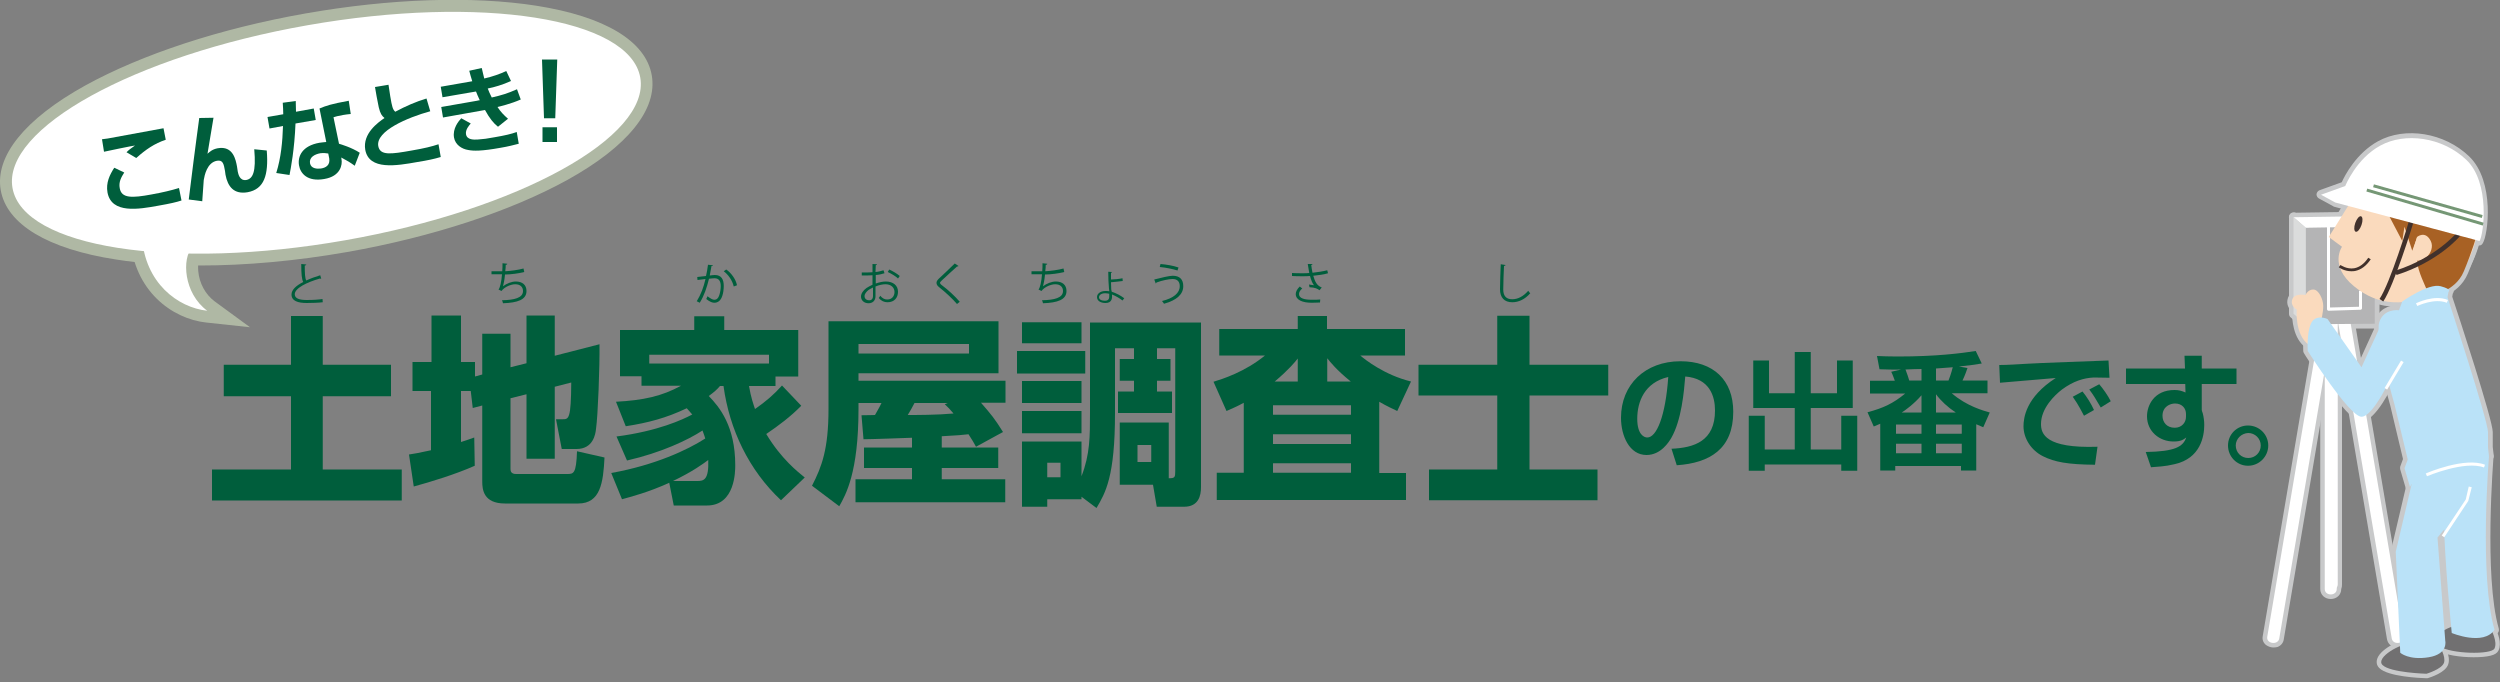 <?xml version="1.0" encoding="utf-8"?>
<!-- Generator: Adobe Illustrator 28.5.0, SVG Export Plug-In . SVG Version: 9.03 Build 54727)  -->
<svg version="1.1" id="レイヤー_1" xmlns="http://www.w3.org/2000/svg" xmlns:xlink="http://www.w3.org/1999/xlink" x="0px"
	 y="0px" viewBox="0 0 1000 273" style="enable-background:new 0 0 1000 273;" xml:space="preserve">
<rect x="0" y="0" width="1000" height="273" fill="#808080" stroke="none"/>
<style type="text/css">
	.st0{fill:#AFB8A4;}
	.st1{fill:#FFFFFF;}
	.st2{fill:#005E3C;}
	.st3{fill:#C8C9CA;}
	.st4{fill:#B4B4B5;}
	.st5{fill:#DBDCDC;}
	.st6{fill:#717071;}
	.st7{fill:#BAE2F8;}
	.st8{fill:#FADABD;}
	.st9{fill:#A86124;}
	.st10{fill:#41312C;}
	.st11{fill:#759775;}
</style>
<g>
	<path class="st0" d="M79.9,106.2c-12.1,0-23.3-0.8-33.5-2.4C19.1,99.6,2.7,89.7,0.3,76.1c-2.4-13.6,9.6-28.5,33.8-41.9
		c22.7-12.5,54-22.8,88-28.8c34-6,66.9-7.1,92.5-3.1c27.3,4.3,43.7,14.1,46.1,27.8v0c2.4,13.6-9.6,28.5-33.8,41.9
		c-22.7,12.5-54,22.8-88,28.8C118.4,104.4,98.2,106.2,79.9,106.2z M181.2,9.5c-17.8,0-37.4,1.8-57.4,5.3
		c-33,5.8-63.2,15.7-85.1,27.7C18.9,53.4,8.1,65.4,9.7,74.4c1.6,9.1,15.9,16.6,38.2,20c24.6,3.9,56.4,2.8,89.4-3
		c33-5.8,63.2-15.7,85.1-27.7c19.8-10.9,30.6-22.8,29-31.9l0,0c-1.6-9.1-15.9-16.5-38.2-20C203.5,10.2,192.7,9.5,181.2,9.5z"/>
	<path class="st0" d="M81.3,128.7C65.7,122.9,60.2,106,62.2,96l9.3,1.9c-1.1,5.7,2.3,17.9,13.1,22L81.3,128.7z"/>
	<path class="st0" d="M100,130.9L82.4,129c-13.6-1.5-28.9-12.7-30.3-33.8L51.7,89L86.3,96l-5.9,6.2c-0.6,0.6-1.4,2.8-1.1,6.2
		c0.4,4.9,2.9,9.4,6.5,12.1L100,130.9z M62.6,100.9c1.5,5.5,4.4,9.8,8,12.9c-0.4-1.5-0.7-3-0.8-4.6c-0.2-2.4-0.1-4.7,0.3-6.8
		L62.6,100.9z"/>
	<path class="st0" d="M53.1,88.3c-1,0-1.9,0-2.8-0.1c-8.9-1-11.3-6.9-11.9-10.3c-0.9-5,0.8-9.1,2.7-12.2l-3.2,0.7l-2.5-14.9l5-0.5
		c0.5,0,1.3-0.2,2-0.3c2.7-0.5,18.4-3.4,22.3-4.1l4.7-0.9l2.4,13.4l-3.9,1.3c-3.5,1.1-6.4,3-10,6.3l-2,1.8l-2.1,3.2
		c-0.8,1.2-1.1,1.9-1.2,2.4c1.2,0.1,3.6-0.2,7.2-0.8c3.9-0.7,7.4-1.5,10.5-2.5l5-1.5l2.9,14.3L74,84.8c-2.6,0.8-4.9,1.3-10,2.2
		C60.8,87.6,56.9,88.3,53.1,88.3z"/>
	<path class="st0" d="M85.3,85.7l-15.1-1.8l0.6-4.7c1.9-15.3,2.2-17.3,3-24l0.1-0.5c0.2-1.7,0.4-3.2,0.6-4.4
		c0.2-1.6,0.4-2.8,0.5-3.8l0.5-4.2l15.7-0.1l-1,5.6c-0.2,1.3-0.7,3.9-1.1,6.5c2.6,0.1,5.6,1,7.8,4.3l-0.4-4.3l14.7,1.5l0.3,3.9
		c0.4,4.8,1.6,19.4-11.6,21.7c-5,0.9-8.2-0.8-10.1-2.5c-1.7-1.5-2.9-3.5-3.7-6c-0.1,2.2-0.5,7.3-0.5,7.7L85.3,85.7z"/>
	<path class="st0" d="M127.1,76.7c-3.5,0-5.9-1.1-7.4-2.1l-0.2,0.8l-15.2-2.4l1.7-5.3c1.1-3.5,1.8-7.2,2.2-11.7l-4.2,0.7l-2.5-14
		l6.9-1.2l-0.2-4.9l14.8-1.6L123,39l5.8-1c2.1-0.7,4.8-1.3,9.6-2.3l4.7-0.9l2.8,15.2l-5.3,0.4c-0.6,0-1.1,0.1-1.7,0.2l0.7,3.3
		c2,0.7,4.6,1.8,6.9,3.3l3.2,2.1l-5.6,14.6l-4.4-3.2c-1.3,2.1-4,4.8-9.3,5.7C129.3,76.6,128.2,76.7,127.1,76.7z M122.8,53.5
		c0,0.1,0,0.1,0,0.2c0.2-0.1,0.5-0.2,0.8-0.3L122.8,53.5z"/>
	<path class="st0" d="M156.2,70.9c-0.9,0-1.7,0-2.5-0.1c-9.1-0.9-11.5-6.7-12.1-10.1c-0.9-5.3,1.1-10.2,6.1-14.6
		c-0.2-0.7-0.4-1.4-0.6-2.2c-0.6-2.9-1-5-1.4-7.1l-1-5.8l14.8-2.6l0.7,4.9c0.2,1.1,0.4,2.5,0.7,4.4c0,0.1,0,0.2,0.1,0.4
		c2.7-1.2,5.4-2.3,8.3-3.2l4.6-1.4l4.3,14.3l-4.7,1.3c-8.4,2.3-14.3,5.5-16.4,7.5c2-0.2,5-0.7,7-1c5.3-0.9,7.8-1.6,10.1-2.3l5.2-1.7
		l2.6,14.7l-4.1,1.2c-3.1,0.9-5.7,1.4-9.8,2.1C164.3,70.1,160.1,70.9,156.2,70.9z"/>
	<path class="st0" d="M190.1,65.1c-1.5,0-2.6-0.1-3.5-0.3c-5.1-0.8-8.9-4.3-9.7-8.8c-0.3-1.5-0.2-2.9,0-4.2l-3.7,0.6l-2.4-13.5
		l1.3-0.2l-1.4-7.9l12.1-2.1l-1-4.2l14.4-2.9l0.9,3.8c1.2-0.4,2.4-0.9,3.4-1.4l4.3-2l3.6,7.7l1.1-0.5l4.9,13.1l-4.1,1.8
		c-0.8,0.4-1.6,0.7-2.4,1l2,1.7l0.6-0.2l0.1,0.8l0.3,0.2l-0.2,0.1l2.3,13.3l-4.2,1.1c-1.9,0.5-4.3,1.1-7.6,1.7
		C195.9,64.8,192.5,65.1,190.1,65.1z"/>
	<polygon class="st0" points="212.3,61.6 212.3,46.2 212.9,46.2 212,19 227.8,19 227,46.2 227.6,46.2 227.6,61.6 	"/>
	<path class="st0" d="M53.1,88.3c-1,0-1.9,0-2.8-0.1c-8.9-1-11.3-6.9-11.9-10.3c-0.9-5,0.8-9.1,2.7-12.2l-3.2,0.7l-2.5-14.9l5-0.5
		c0.5,0,1.3-0.2,2-0.3c2.7-0.5,18.4-3.4,22.3-4.1l4.7-0.9l2.4,13.4l-3.9,1.3c-3.5,1.1-6.4,3-10,6.3l-2,1.8l-2.1,3.2
		c-0.8,1.2-1.1,1.9-1.2,2.4c1.2,0.1,3.6-0.2,7.2-0.8c3.9-0.7,7.4-1.5,10.5-2.5l5-1.5l2.9,14.3L74,84.8c-2.6,0.8-4.9,1.3-10,2.2
		C60.8,87.6,56.9,88.3,53.1,88.3z"/>
	<path class="st0" d="M85.3,85.7l-15.1-1.8l0.6-4.7c1.9-15.3,2.2-17.3,3-24l0.1-0.5c0.2-1.7,0.4-3.2,0.6-4.4
		c0.2-1.6,0.4-2.8,0.5-3.8l0.5-4.2l15.7-0.1l-1,5.6c-0.2,1.3-0.7,3.9-1.1,6.5c2.6,0.1,5.6,1,7.8,4.3l-0.4-4.3l14.7,1.5l0.3,3.9
		c0.4,4.8,1.6,19.4-11.6,21.7c-5,0.9-8.2-0.8-10.1-2.5c-1.7-1.5-2.9-3.5-3.7-6c-0.1,2.2-0.5,7.3-0.5,7.7L85.3,85.7z"/>
	<path class="st0" d="M127.1,76.7c-3.5,0-5.9-1.1-7.4-2.1l-0.2,0.8l-15.2-2.4l1.7-5.3c1.1-3.5,1.8-7.2,2.2-11.7l-4.2,0.7l-2.5-14
		l6.9-1.2l-0.2-4.9l14.8-1.6L123,39l5.8-1c2.1-0.7,4.8-1.3,9.6-2.3l4.7-0.9l2.8,15.2l-5.3,0.4c-0.6,0-1.1,0.1-1.7,0.2l0.7,3.3
		c2,0.7,4.6,1.8,6.9,3.3l3.2,2.1l-5.6,14.6l-4.4-3.2c-1.3,2.1-4,4.8-9.3,5.7C129.3,76.6,128.2,76.7,127.1,76.7z M122.8,53.5
		c0,0.1,0,0.1,0,0.2c0.2-0.1,0.5-0.2,0.8-0.3L122.8,53.5z"/>
	<path class="st0" d="M156.2,70.9c-0.9,0-1.7,0-2.5-0.1c-9.1-0.9-11.5-6.7-12.1-10.1c-0.9-5.3,1.1-10.2,6.1-14.6
		c-0.2-0.7-0.4-1.4-0.6-2.2c-0.6-2.9-1-5-1.4-7.1l-1-5.8l14.8-2.6l0.7,4.9c0.2,1.1,0.4,2.5,0.7,4.4c0,0.1,0,0.2,0.1,0.4
		c2.7-1.2,5.4-2.3,8.3-3.2l4.6-1.4l4.3,14.3l-4.7,1.3c-8.4,2.3-14.3,5.5-16.4,7.5c2-0.2,5-0.7,7-1c5.3-0.9,7.8-1.6,10.1-2.3l5.2-1.7
		l2.6,14.7l-4.1,1.2c-3.1,0.9-5.7,1.4-9.8,2.1C164.3,70.1,160.1,70.9,156.2,70.9z"/>
	<path class="st0" d="M190.1,65.1c-1.5,0-2.6-0.1-3.5-0.3c-5.1-0.8-8.9-4.3-9.7-8.8c-0.3-1.5-0.2-2.9,0-4.2l-3.7,0.6l-2.4-13.5
		l1.3-0.2l-1.4-7.9l12.1-2.1l-1-4.2l14.4-2.9l0.9,3.8c1.2-0.4,2.4-0.9,3.4-1.4l4.3-2l3.6,7.7l1.1-0.5l4.9,13.1l-4.1,1.8
		c-0.8,0.4-1.6,0.7-2.4,1l2,1.7l0.6-0.2l0.1,0.8l0.3,0.2l-0.2,0.1l2.3,13.3l-4.2,1.1c-1.9,0.5-4.3,1.1-7.6,1.7
		C195.9,64.8,192.5,65.1,190.1,65.1z"/>
	<polygon class="st0" points="212.3,61.6 212.3,46.2 212.9,46.2 212,19 227.8,19 227,46.2 227.6,46.2 227.6,61.6 	"/>
	<path class="st0" d="M53.1,88.3c-1,0-1.9,0-2.8-0.1c-8.9-1-11.3-6.9-11.9-10.3c-0.9-5,0.8-9.1,2.7-12.2l-3.2,0.7l-2.5-14.9l5-0.5
		c0.5,0,1.3-0.2,2-0.3c2.7-0.5,18.4-3.4,22.3-4.1l4.7-0.9l2.4,13.4l-3.9,1.3c-3.5,1.1-6.4,3-10,6.3l-2,1.8l-2.1,3.2
		c-0.8,1.2-1.1,1.9-1.2,2.4c1.2,0.1,3.6-0.2,7.2-0.8c3.9-0.7,7.4-1.5,10.5-2.5l5-1.5l2.9,14.3L74,84.8c-2.6,0.8-4.9,1.3-10,2.2
		C60.8,87.6,56.9,88.3,53.1,88.3z"/>
	<path class="st0" d="M85.3,85.7l-15.1-1.8l0.6-4.7c1.9-15.3,2.2-17.3,3-24l0.1-0.5c0.2-1.7,0.4-3.2,0.6-4.4
		c0.2-1.6,0.4-2.8,0.5-3.8l0.5-4.2l15.7-0.1l-1,5.6c-0.2,1.3-0.7,3.9-1.1,6.5c2.6,0.1,5.6,1,7.8,4.3l-0.4-4.3l14.7,1.5l0.3,3.9
		c0.4,4.8,1.6,19.4-11.6,21.7c-5,0.9-8.2-0.8-10.1-2.5c-1.7-1.5-2.9-3.5-3.7-6c-0.1,2.2-0.5,7.3-0.5,7.7L85.3,85.7z"/>
	<path class="st0" d="M127.1,76.7c-3.5,0-5.9-1.1-7.4-2.1l-0.2,0.8l-15.2-2.4l1.7-5.3c1.1-3.5,1.8-7.2,2.2-11.7l-4.2,0.7l-2.5-14
		l6.9-1.2l-0.2-4.9l14.8-1.6L123,39l5.8-1c2.1-0.7,4.8-1.3,9.6-2.3l4.7-0.9l2.8,15.2l-5.3,0.4c-0.6,0-1.1,0.1-1.7,0.2l0.7,3.3
		c2,0.7,4.6,1.8,6.9,3.3l3.2,2.1l-5.6,14.6l-4.4-3.2c-1.3,2.1-4,4.8-9.3,5.7C129.3,76.6,128.2,76.7,127.1,76.7z M122.8,53.5
		c0,0.1,0,0.1,0,0.2c0.2-0.1,0.5-0.2,0.8-0.3L122.8,53.5z"/>
	<path class="st0" d="M156.2,70.9c-0.9,0-1.7,0-2.5-0.1c-9.1-0.9-11.5-6.7-12.1-10.1c-0.9-5.3,1.1-10.2,6.1-14.6
		c-0.2-0.7-0.4-1.4-0.6-2.2c-0.6-2.9-1-5-1.4-7.1l-1-5.8l14.8-2.6l0.7,4.9c0.2,1.1,0.4,2.5,0.7,4.4c0,0.1,0,0.2,0.1,0.4
		c2.7-1.2,5.4-2.3,8.3-3.2l4.6-1.4l4.3,14.3l-4.7,1.3c-8.4,2.3-14.3,5.5-16.4,7.5c2-0.2,5-0.7,7-1c5.3-0.9,7.8-1.6,10.1-2.3l5.2-1.7
		l2.6,14.7l-4.1,1.2c-3.1,0.9-5.7,1.4-9.8,2.1C164.3,70.1,160.1,70.9,156.2,70.9z"/>
	<path class="st0" d="M190.1,65.1c-1.5,0-2.6-0.1-3.5-0.3c-5.1-0.8-8.9-4.3-9.7-8.8c-0.3-1.5-0.2-2.9,0-4.2l-3.7,0.6l-2.4-13.5
		l1.3-0.2l-1.4-7.9l12.1-2.1l-1-4.2l14.4-2.9l0.9,3.8c1.2-0.4,2.4-0.9,3.4-1.4l4.3-2l3.6,7.7l1.1-0.5l4.9,13.1l-4.1,1.8
		c-0.8,0.4-1.6,0.7-2.4,1l2,1.7l0.6-0.2l0.1,0.8l0.3,0.2l-0.2,0.1l2.3,13.3l-4.2,1.1c-1.9,0.5-4.3,1.1-7.6,1.7
		C195.9,64.8,192.5,65.1,190.1,65.1z"/>
	<polygon class="st0" points="212.3,61.6 212.3,46.2 212.9,46.2 212,19 227.8,19 227,46.2 227.6,46.2 227.6,61.6 	"/>
	<path class="st1" d="M256.1,31c4.2,23.7-48.6,52.9-118,65.1C68.8,108.3,9.2,99,5,75.2c-4.2-23.7,48.6-52.9,118-65.1
		C192.3-2.1,251.9,7.2,256.1,31"/>
	<path class="st1" d="M82.9,124.3c-11.9-1.3-24.9-11.2-26.1-29.4l20.1,4C72.7,103.3,73.4,117.3,82.9,124.3"/>
	<path class="st2" d="M66.3,55.9c-4.5,1.5-8,3.9-11.8,7.3l-3.9-2.3c1.1-1.1,1.6-1.4,3.4-2.7c-1,0.1-11.6,2.3-12.4,2.5l-0.8-5
		c0.6-0.1,1.5-0.2,2.3-0.3c2.8-0.5,18.4-3.4,22.3-4.1L66.3,55.9z M49.7,69c-1.2,1.9-2.3,3.8-1.8,6.3c0.7,4.1,5,3.9,12.6,2.5
		c4.5-0.8,8.2-1.7,11.1-2.6l1,5c-2.2,0.7-4.3,1.2-9.4,2.1C55.5,83.7,44.6,85.6,43,77c-0.7-3.9,0.9-7.1,2.7-9.9L49.7,69z"/>
	<path class="st2" d="M85.4,47.1C85,49.7,83.2,60.3,83,61.5c0.8-0.7,1.9-1.8,4.1-2.2c6.2-1.1,7.2,4.7,7.7,7.3l0.3,2
		c0.2,0.9,0.7,3.8,3.4,3.4c2.6-0.5,4-3.1,3.2-12.3l5,0.5c0.8,10-1.1,15.5-7.7,16.7c-5.4,0.9-7.9-2.2-8.8-7L90,68.4
		c-0.5-2.8-0.8-4.5-3.2-4.1c-4,0.7-5,5.9-5.3,7.7c0,0.5-0.5,7.1-0.6,8.5l-5.4-0.7c1.9-15.6,2.2-17.3,3.1-24.4c0.5-4,0.9-6.4,1.1-8.2
		L85.4,47.1z"/>
	<path class="st2" d="M118.3,40.4c0,1.8,0.1,2.9,0.1,4.3l7.1-1.3l0.8,4.6l-8.1,1.4c-0.4,10.3-1.9,18.1-2.4,20.6l-5.3-0.8
		c1.9-6.1,2.5-12.5,2.7-18.8l-5.4,1l-0.8-4.6l6.3-1.1c0-1.6-0.1-2.9-0.2-4.6L118.3,40.4z M140.3,45.6c-1.1,0.1-1.9,0.2-3.1,0.4
		c-2.1,0.4-3,0.6-3.8,0.9l2.2,10.6c0.7,0.2,5.1,1.5,8.3,3.6l-2,5.2c-1.8-1.3-3.1-2.1-5.4-3.3l0.1,0.7c0.4,2.1-0.3,6.8-6.9,7.9
		c-6.8,1.2-9.6-2.3-10.1-5.5c-0.6-3.6,1.3-7.8,8.2-9c1.2-0.2,2-0.2,2.7-0.3l-2.7-13.4c2.6-1.1,4.6-1.8,11.7-3.1L140.3,45.6z
		 M131.3,61.4c-0.9-0.1-1.8-0.3-3.2-0.1c-2.2,0.4-4.5,1.6-4.1,4c0.4,2.2,2.9,2.3,4.4,2.1c1.9-0.3,3.7-1.3,3.3-4L131.3,61.4z"/>
	<path class="st2" d="M155.4,33.9c0.2,1.2,0.4,2.5,0.7,4.6c0.7,4.2,1,5.3,2,6.2c4.3-2.3,8.2-4,12.5-5.3l1.5,5.1
		c-9.1,2.5-21.8,7.9-20.8,13.9c0.7,3.9,5,3.3,13.4,1.8c5.2-0.9,8-1.6,10.7-2.5l0.9,5.1c-2.7,0.8-5,1.3-9.3,2
		c-8.4,1.5-19.4,3.4-20.9-4.9c-1.1-6.5,5.1-10.9,7.7-12.7c-1-0.8-1.7-1.7-2.3-4.3c-0.7-3.4-1.1-5.6-1.5-8.1L155.4,33.9z"/>
	<path class="st2" d="M192.7,27.2c0.4,1.6,0.6,2.7,1,4.2c3.4-0.8,6.3-1.8,8.8-3l1.9,4c-3.3,1.5-6.7,2.5-9.3,3
		c0.4,1.1,0.9,2.2,1.6,3.6c3.9-0.9,6.3-1.6,10.1-3.3l1.5,4.1c-4.1,1.8-8.5,2.8-9.3,3c1.3,2,2.5,3.2,4.2,4.7l-4,3.2
		c-1.8-1.4-3.4-3.4-5.2-6.7l-16.8,3l-0.7-4.2l14.3-2.5c0.5-0.1,0.7-0.2,1.1-0.2c-0.7-1.5-1.2-2.7-1.5-3.5L177,38.9l-0.7-4.2
		l12.6-2.2c-0.5-1.6-0.9-3-1.2-4.2L192.7,27.2z M188.3,49.4c-0.7,0.8-2.2,2.5-1.9,4.3c0.4,2.3,3.1,2.2,4.8,2.1
		c1.8-0.1,4.1-0.4,6.6-0.9c4.1-0.7,6.7-1.3,8.9-2.1l0.8,4.7c-2,0.5-4.2,1.1-7.2,1.6c-7.8,1.4-10.9,1.3-13,0.9
		c-2.6-0.4-5.2-2.1-5.7-5c-0.6-3.6,1.8-6.5,2.9-7.7L188.3,49.4z"/>
	<path class="st2" d="M222.9,23.8l-0.8,23.5h-4.5l-0.8-23.5L222.9,23.8z M222.8,50.9v5.9l-5.8,0l0-5.9L222.8,50.9z"/>
	<polygon class="st2" points="116.4,126.4 129.1,126.4 129.1,145.9 156.4,145.9 156.4,158.5 129.1,158.5 129.1,187.8 160.7,187.8 
		160.7,200.2 84.8,200.2 84.8,187.8 116.4,187.8 116.4,158.5 89.5,158.5 89.5,145.9 116.4,145.9 	"/>
	<path class="st2" d="M188.3,156.4h-3.9v20.4c1.7-0.5,2.7-0.9,5.3-1.8l0.2,11.3c-7.6,3.4-17.8,6.5-24.4,8.3l-1.9-12.8
		c2.2-0.3,3.6-0.6,8.8-1.7v-23.7H165v-11.6h7.6v-18.6h11.8v18.6h5.6v5.8l2.9-0.8v-16.3h11.3v13.4l6.4-1.6v-19.1h11.3v16.1l17.9-4.6
		c0.1,9.1-0.6,28.3-1.4,33.9c-0.2,2-1.1,8-7.8,8h-5.9l-2.3-11.9h2.6c2.5,0,3.4,0,3.5-14.7l-6.6,1.7v28.8h-11.3v-25.8l-6.4,1.6v28.4
		c0,0.9,0.4,1.9,2.2,1.9h20.4c2.6,0,3.7,0,4-9.1l11,2.5c-0.5,10-1.6,18.4-10.5,18.4h-29.3c-8.7,0-9.1-5.7-9.1-8.8v-30.4l-3.8,1
		L188.3,156.4z"/>
	<path class="st2" d="M320.5,162.3c-4.2,4.3-9,7.9-14,11.3c6,10,12.7,15.2,15.4,17.4l-9.5,9.1c-12.8-12-20.6-28.2-23-45.7H288
		c-1.2,1.4-2.3,2.4-4.5,4c4.3,4.4,10.6,12.1,10.6,27.7c0,2.3,0,16.1-11.3,16.1h-13.3l-1.8-9.1c-8.5,3.9-15.4,5.6-18.9,6.6l-4.3-10.5
		c17.7-3.2,30.6-9.3,37.6-13.8c-0.2-0.7-0.5-1.6-1.1-3.2c-5.8,3.8-16.6,8.9-30.2,12l-4.2-9.6c16.8-2.2,26.5-6.8,30.3-8.8
		c-1-1.2-1.6-1.8-2.2-2.5c-8.2,3.9-15.4,5.8-24.4,7.2l-3.9-9.8c11-0.6,18.3-2.2,26-6.4h-15.8v-3.8H248V132h29.7v-5.5h12v5.5h29.6
		v18.6h-9.1v3.8h-10.6c0.8,4.7,1.8,7.4,2.4,9.2c4.2-2.9,7.5-5.7,10.8-9.4L320.5,162.3z M307.6,141.9h-47.9v3.5h47.9V141.9z
		 M278.9,192.4c2.5,0,4.7-0.3,4.4-8.4c-1.9,1.4-6,4.5-14.1,8.4H278.9z"/>
	<path class="st2" d="M390.4,178.7c-1-1.9-1.3-2.3-3-5c-1.5,0.2-4.7,0.5-10.7,0.8v4.5h22.6v8.2h-22.6v4.5h25.4v9.2h-59.9v-9.2h22.6
		v-4.5h-19.2v-8.2h19.2v-3.9c-2.7,0.1-16.3,0.6-19.4,0.6l-0.8-9.6c3.5,0,3.9-0.1,5.4-0.1c1.8-3.2,2-3.5,2.6-4.8h-9.2v2.4
		c0,25.4-5.1,34.3-7.7,38.9l-10.9-8.2c3.9-7.6,6.6-14.6,6.6-30.7v-35.1h68v20.8h-56v3h58.8v8.8h-9.8c4.1,4.7,5.5,6.4,8.8,11.7
		L390.4,178.7z M387.6,137.6h-44.2v3.8h44.2V137.6z M379.1,161.2h-13.3c-1.3,2.4-1.4,2.7-2.7,4.8c3.5,0,11.7,0,18.3-0.6
		c-1.4-1.7-2.2-2.5-3.5-3.7L379.1,161.2z"/>
	<path class="st2" d="M406.8,140.4h27.3v9h-27.3V140.4z M432.6,198.7v1h-13.7v3h-10.1v-26.1h23.8v13.9c3.4-8.8,3.4-15.8,3.4-25.9
		v-35.6h44.4v65.9c0,3.4-1,7.8-6.8,7.8h-10.9l-1.5-8.8h-13.3V169h19.6v22.3c2.4,0,2.6-0.3,2.6-2.9v-49.1h-7.3v4.3h5.4v8.7h-5.4v4.3
		h6v8.6h-21.6v-8.6h6.4v-4.3h-5.7v-8.7h5.7v-4.3h-7.6v26c0,25.3-3.8,31.8-7.4,37.9L432.6,198.7z M408.8,128.9h23.8v8.4h-23.8V128.9z
		 M408.8,152.4h23.8v8.8h-23.8V152.4z M408.8,164.4h23.8v8.9h-23.8V164.4z M418.9,190.9h5.3v-5.8h-5.3V190.9z M455,184.8h5.5v-6.8
		H455V184.8z"/>
	<path class="st2" d="M497.7,161c-2.7,1.5-4.6,2.3-7.1,3.4l-5.2-11.7c3.6-1.1,12.5-3.9,20.6-10.5h-18.3v-10.6h31.4v-5.2h11.7v5.2
		H562v10.6h-17.9c2,1.7,9.7,7.8,20.3,10.4l-5.5,11.8c-2.1-1-4.3-2-7.2-3.7v28.5h10.7V200h-75.7v-10.9h10.8V161z M509.2,165.9h31.2
		v-3.8h-31.2V165.9z M509.2,177.6h31.2v-3.9h-31.2V177.6z M509.2,189.1h31.2v-3.8h-31.2V189.1z M519.1,152.6v-9.2
		c-1,1.3-3.5,4.4-9.2,9.2H519.1z M540.3,152.6c-5.7-4.6-8.3-7.9-9.4-9.3v9.3H540.3z"/>
	<polygon class="st2" points="611.8,145.9 643.3,145.9 643.3,158.2 611.8,158.2 611.8,187.8 639,187.8 639,200.1 571.6,200.1 
		571.6,187.8 598.9,187.8 598.9,158.2 567.4,158.2 567.4,145.9 598.9,145.9 598.9,126.3 611.8,126.3 	"/>
	<path class="st2" d="M668.6,179.5c9-0.4,17.4-3,17.4-15.3c0-5.7-2.1-12.8-11.9-13.6c-0.5,6.1-1.5,17.5-5.6,24.6
		c-0.9,1.5-4.1,6.8-9.9,6.8c-6.8,0-10.2-7.6-10.2-14.9c0-13.2,9.6-22.6,23.8-22.6c13.1,0,21.1,7.5,21.1,20.2
		c0,14.9-9.4,20.5-22.6,21.4L668.6,179.5z M654.9,167.5c0,6.4,2.8,7.5,4,7.5c3.7,0,7.3-8.4,8.4-24.2
		C657.8,153,654.9,160.7,654.9,167.5"/>
	<polygon class="st2" points="701.3,144.2 707.6,144.2 707.6,157.3 717.9,157.3 717.9,140.8 724.3,140.8 724.3,157.3 734.8,157.3 
		734.8,144.2 741.1,144.2 741.1,163.2 724.3,163.2 724.3,179.8 736.5,179.8 736.5,166.3 742.9,166.3 742.9,188.3 736.5,188.3 
		736.5,185.8 705.9,185.8 705.9,188.3 699.5,188.3 699.5,166.3 705.9,166.3 705.9,179.8 717.9,179.8 717.9,163.2 701.3,163.2 	"/>
	<path class="st2" d="M757.9,152.2c-0.3-0.7-0.6-1.8-1.4-3.5l4-0.9c-2.5,0.1-5.9,0-8.7-0.1l-1-5.3c2.5,0.1,4.7,0.2,8.2,0.2
		c15.7,0,25.4-1.3,31.3-2.2l2.4,5c-2.4,0.4-5,0.8-9.1,1.2l3.4,0.6c-0.4,1.2-1,2.9-2,5h10v5.1h-14.3c6,5.2,12.8,7,15.2,7.7l-2.6,5.9
		c-0.9-0.4-1.1-0.5-2.8-1.2v18.5h-6.1v-1.8h-26.3v1.8h-6v-18.7c-1.6,0.7-1.7,0.7-2.6,1.1l-2.5-5.7c6.4-1.7,10.2-3.5,15.1-7.5H748
		v-5.1H757.9z M758.4,173.5h10.2v-3.7h-10.2V173.5z M758.4,181.3h10.2v-3.8h-10.2V181.3z M768.6,165v-6.9c-2.9,3.4-6.6,6.1-7.9,6.9
		H768.6z M768.6,152.2v-4.6c-0.7,0-5.3,0.1-6.4,0.2c0.7,1.8,1.1,3.1,1.5,4.4H768.6z M774.4,152.2h5c0.3-0.7,1.1-2.9,1.7-5.3
		c-3.9,0.3-5.7,0.4-6.7,0.5V152.2z M774.4,165h7.9c-3.2-2.1-6-4.7-7.9-7.3V165z M774.4,173.5h10.3v-3.7h-10.3V173.5z M774.4,181.3
		h10.3v-3.8h-10.3V181.3z"/>
	<path class="st2" d="M843.8,151.1c-1.2,0-4.4-0.1-6.3-0.1c-4,0.2-8.1,1.4-12.7,4.8c-2.9,2.2-8.4,7.5-8.4,13.8
		c0,3.9,1.7,9.8,22.6,9.1l-1,7.2c-11-0.1-16.2-1.1-20.8-3.4c-4.8-2.4-7.8-7.2-7.8-12c0-3.3,0.9-11.6,12.9-19.3
		c-3.5,0.3-19.1,1.6-22.3,1.9l-0.3-7.1c3.4,0,7.4-0.3,11.1-0.5c4.3-0.3,27.4-1.1,32.6-1.3L843.8,151.1z M833.6,166.3
		c-0.5-0.9-2.2-4.4-4.5-7.6l3.9-2.1c1.8,2.2,3.4,4.8,4.6,7.4L833.6,166.3z M840.3,163c-2.1-3.6-3-5.1-4.6-7.2l4-2.1
		c1.4,1.6,3.6,4.7,4.6,6.8L840.3,163z"/>
	<path class="st2" d="M873.8,142.3h6.9v5.1h13.9v6.2h-13.9V164c0,0.2,0.3,1.1,0.4,1.3c0.4,1.6,0.6,3.1,0.6,4.7
		c0,4.4-1.4,13.4-12,15.7c-3.7,0.9-6.9,1-9.3,1.2l-2.1-6.1c11.7-0.2,14.9-2.1,16.2-5.8c-1.2,0.9-2.2,1.6-5.1,1.6
		c-5.6,0-10.6-4-10.6-10.1c0-4.3,2.8-10.5,11-10.5c1.7,0,2.8,0.3,4.4,1l-0.1-3.4h-23.7v-6.2h23.6L873.8,142.3z M874.4,165.6
		c0-2.2-1.5-4.2-4.4-4.2c-1.9,0-5,1.2-5,4.9c0,2.6,1.7,4.8,4.9,4.8c2.8,0,4.5-2.1,4.5-4.4V165.6z"/>
	<path class="st2" d="M907.3,178.2c0,4.4-3.6,8.1-8.1,8.1c-4.4,0-8-3.6-8-8.1c0-4.5,3.6-8,8-8C903.7,170.2,907.3,173.8,907.3,178.2
		 M894.3,178.2c0,2.8,2.2,5,5,5c2.8,0,5-2.2,5-5c0-2.8-2.3-5-5-5C896.6,173.3,894.3,175.5,894.3,178.2"/>
	<path class="st2" d="M128.5,111.5c0,0-0.1,0-0.1,0c-0.1,0-0.3,0-0.4-0.1c-5.3,1.5-10.1,3.9-10.1,6.3c0,1.7,1.9,2.3,4.8,2.3
		c2.9,0,5.1-0.2,6.3-0.4l0.1,1.3c-1.6,0.2-4.3,0.3-6.4,0.3c-3.5,0-6.1-0.8-6.1-3.4c0-1.9,1.9-3.6,4.7-5c-0.6-1.1-0.8-3.2-0.8-7.2
		l2,0.2c0,0.2-0.2,0.4-0.6,0.4c0,3.1,0.1,5.1,0.6,6c1.7-0.8,3.6-1.5,5.6-2.1L128.5,111.5z"/>
	<path class="st2" d="M209.7,108.8c-2.3,0.6-5.5,1-7.7,1c-0.2,2.2-0.6,4.1-0.8,4.7c1.4-1.1,3.5-1.9,5.1-1.9c2.7,0,4.3,1.4,4.3,3.8
		c0,3.5-3.6,4.7-9.4,4.9c-0.1-0.3-0.2-0.9-0.4-1.2c5.1-0.1,8.4-1,8.4-3.7c0-1.6-1.1-2.7-3.1-2.7c-1.6,0-4.3,1-5.5,2.7l-1.2-0.6
		c0.6-0.6,1.2-3.2,1.4-6.1h-4.2v-1.2c0.7,0,2.9,0,4.3,0c0.1-1,0.1-2.2,0.1-3.2l1.9,0.2c0,0.3-0.2,0.4-0.6,0.4c0,0.9-0.1,1.8-0.2,2.6
		c1.9-0.1,5.2-0.5,7.3-1.1L209.7,108.8z"/>
	<path class="st2" d="M285.2,106.1c0,0.2-0.3,0.3-0.6,0.3c-0.2,1-0.5,2.7-0.7,3.8c0.8-0.1,1.5-0.2,2-0.2c2.7,0,3.6,1.8,3.6,4.4
		c0,1.3-0.2,2.9-0.6,4c-0.6,1.8-1.7,2.7-3.2,2.7c-0.7,0-1.7-0.3-3.2-1.5c0.2-0.3,0.3-0.7,0.5-1.1c1.4,1.1,2.2,1.4,2.7,1.4
		c1,0,1.6-0.6,2-1.8c0.4-1.1,0.6-2.7,0.6-3.6c0-2-0.7-3.2-2.5-3.2c-0.5,0-1.3,0.1-2.2,0.2c-0.9,3.6-1.9,6.7-3.7,9.6l-1.2-0.6
		c1.7-2.8,2.7-5.5,3.5-8.9c-0.9,0.1-2.2,0.3-3.2,0.4l-0.1-1.2c0.9-0.1,2.3-0.3,3.5-0.4c0.3-1.3,0.6-2.9,0.8-4.5L285.2,106.1z
		 M293.5,114.6c-0.6-2.6-2.3-4.8-4-6.1l1-0.7c1.9,1.3,3.8,3.8,4.3,6.3L293.5,114.6z"/>
	<path class="st2" d="M353.8,109.3c-0.9,0.3-2.1,0.6-3.5,0.7c0,1.1,0,2.4,0,3.4c1.4-0.5,2.9-0.8,4-0.8c3,0,4.9,1.6,4.9,4.1
		c0,2.3-1.4,4.2-4.2,4.2c-1.3,0-2.5-0.5-3.5-1.7c0.2-0.3,0.5-0.6,0.6-0.9c0.9,1.1,1.8,1.5,2.8,1.5c1.9,0,2.9-1.4,2.9-3
		c0-1.7-1.3-3.1-3.6-3.1c-1.1,0-2.6,0.3-4,0.9c0,1.3,0,3.4,0,3.9c0,1.6-1,2.8-2.8,2.8c-1.6,0-3-1-3-2.7c0-1.1,0.8-2.4,2.2-3.4
		c0.6-0.4,1.5-0.9,2.4-1.3v-3.8c-1.4,0.1-2.8,0.1-4.3,0.1l0-1.2c1.6,0,3,0,4.3-0.1v-3.3l1.8,0.1c0,0.2-0.2,0.3-0.5,0.4
		c0,0.7-0.1,1.7-0.1,2.7c1.2-0.1,2.3-0.4,3.2-0.7L353.8,109.3z M349.2,118.4c0-0.5,0-1.9,0-3.4c-0.7,0.3-1.3,0.7-1.8,1
		c-0.9,0.7-1.6,1.7-1.6,2.4c0,0.9,0.6,1.7,1.8,1.7C348.5,120.2,349.2,119.6,349.2,118.4L349.2,118.4z M359.2,111.4
		c-0.9-0.9-2.6-1.9-4.1-2.6l0.6-1c1.5,0.7,3.2,1.7,4.2,2.6L359.2,111.4z"/>
	<path class="st2" d="M382.8,121.6c-1.8-2.1-4.6-4.7-7-6.6c-0.9-0.7-1.2-1.2-1.2-1.9c0-0.5,0.3-1,0.9-1.6c1.6-1.5,4.7-4.4,6.4-6.1
		l1.5,1c0,0-0.2,0.2-0.4,0.2c-0.1,0-0.1,0-0.2,0c-1.8,1.7-4.6,4.1-6,5.5c-0.4,0.4-0.8,0.8-0.8,1c0,0.3,0.3,0.7,0.9,1.1
		c2.4,1.8,4.9,4.1,7,6.5L382.8,121.6z"/>
	<path class="st2" d="M425.7,108.8c-2.3,0.6-5.5,1-7.7,1c-0.2,2.2-0.6,4.1-0.8,4.7c1.4-1.1,3.5-1.9,5.1-1.9c2.7,0,4.3,1.4,4.3,3.8
		c0,3.5-3.6,4.7-9.4,4.9c-0.1-0.3-0.2-0.9-0.4-1.2c5.1-0.1,8.4-1,8.4-3.7c0-1.6-1.1-2.7-3.1-2.7c-1.6,0-4.3,1-5.5,2.7l-1.2-0.6
		c0.6-0.6,1.2-3.2,1.4-6.1h-4.2v-1.2c0.7,0,2.9,0,4.3,0c0.1-1,0.1-2.2,0.1-3.2l1.9,0.2c0,0.3-0.2,0.4-0.6,0.4c0,0.9-0.1,1.8-0.2,2.6
		c1.9-0.1,5.2-0.5,7.3-1.1L425.7,108.8z"/>
	<path class="st2" d="M444.7,116.7c1.7,0.5,3.7,1.6,5,2.6l-0.7,0.9c-1.1-0.9-2.9-1.9-4.2-2.4c0.1,1.3,0.1,3.4-2.6,3.4
		c-1.7,0-3.4-0.7-3.4-2.4c0-1.4,1.5-2.4,3.3-2.4c0.5,0,1.1,0,1.6,0.1c0-0.4,0-0.6-0.1-0.9c-0.2-1.9-0.3-4.8-0.3-6.9l1.5,0.1
		c0,0.1-0.1,0.3-0.4,0.3c0,0.4,0,2.3,0,2.7c1.2,0,3.2-0.2,4.6-0.5l0.1,1.1c-1.5,0.2-3.5,0.4-4.7,0.5c0,1,0.1,1.9,0.1,2.9
		L444.7,116.7z M442.1,117.3c-1.7,0-2.5,0.8-2.5,1.6c0,0.9,1,1.4,2.4,1.4c1.7,0,1.7-1.3,1.7-1.9c0-0.3,0-0.6,0-0.9
		C443.1,117.4,442.6,117.3,442.1,117.3"/>
	<path class="st2" d="M461.7,111.8c2.7-0.7,6-1.5,7.4-1.5c2.7,0,4.2,1.4,4.2,4.1v0.1c0,3.2-2.6,5.6-7.7,7c-0.2-0.3-0.5-0.8-0.8-1.1
		c4.6-1.1,7.1-3.2,7.1-5.9c0-1.7-0.8-2.9-2.9-2.9c-1.4,0-4.3,0.6-6.4,1.4c0,0.1-0.2,0.3-0.3,0.4L461.7,111.8z M464.2,105.6
		c2.4,0.2,5.3,0.7,7.2,1.4l-0.4,1.2c-1.9-0.6-4.8-1.2-7.1-1.4L464.2,105.6z"/>
	<path class="st2" d="M531.2,109.3c-1.6,0.5-3.8,0.8-5.9,1c0.7,2.4,1.4,3.9,3.4,4.7l-0.9,1.1c-0.8-0.6-1.7-1.1-4-1.2l-0.2-1.1
		c0.9,0.1,1.5,0.2,2,0.3c-0.6-0.7-1.1-1.9-1.6-3.7c-0.8,0.1-1.9,0.1-3,0.1c-1.2,0-3,0-4.2-0.1v-1.2c1.1,0.1,2.6,0.1,4.2,0.1
		c0.9,0,1.9,0,2.7-0.1c-0.2-1-0.4-2.3-0.6-3.6l1.9,0c0,0.2-0.2,0.3-0.5,0.4c0.1,1,0.3,2.1,0.5,3.1c2-0.2,4.4-0.6,5.9-1L531.2,109.3z
		 M528,121c-0.9,0-1.8,0.1-3.3,0.1c-3.7,0-6.4-1.1-6.4-3.5c0-1,0.6-2,1.6-3l1,0.8c-0.8,0.6-1.3,1.5-1.3,2.2c0,1.8,2.3,2.3,5.1,2.3
		c1.5,0,2.5,0,3.4-0.1L528,121z"/>
	<path class="st2" d="M602.2,106c0,0.2-0.2,0.3-0.6,0.4c-0.1,2.1-0.3,6.8-0.3,9.4c0,2.7,1.3,3.9,3.6,3.9c2.2,0,4.4-1.1,6.4-3.4
		c0.2,0.3,0.6,0.9,0.8,1c-2.1,2.4-4.6,3.6-7.2,3.6c-3.2,0-4.9-1.9-4.9-5.2c0-2.2,0.2-7.8,0.3-10L602.2,106z"/>
	<path class="st3" d="M932.6,237.7c-2.4,0-4.2-1.7-4.2-4V95c0-1,0.8-1.8,1.8-1.8h4.8c1,0,1.8,0.8,1.8,1.8v138.7
		C936.9,236,935.1,237.7,932.6,237.7z M932.1,96.9v136.8c0,0.3,0.4,0.3,0.6,0.3c0.2,0,0.6,0,0.6-0.3V96.9H932.1z"/>
	<path class="st3" d="M932.3,239.6c-2.4,0-4.2-1.7-4.2-4V96.9c0-1,0.8-1.8,1.8-1.8h4.8c1,0,1.8,0.8,1.8,1.8v138.7
		C936.5,237.9,934.7,239.6,932.3,239.6z M931.7,98.8v136.8c0,0.3,0.5,0.3,0.6,0.3c0.1,0,0.6,0,0.6-0.3V98.8H931.7z"/>
	<path class="st3" d="M909.4,259c-1.1,0-2.1-0.4-3-1c-1.1-0.9-1.6-2.2-1.3-3.6c0.5-2.8,23-135.6,23.2-136.9c0.2-1,1.1-1.6,2.1-1.5
		l4.8,0.7c0.5,0.1,0.9,0.3,1.2,0.7c0.3,0.4,0.4,0.9,0.3,1.4c0,0-22.7,134.1-23.2,137l0,0c-0.2,1.4-1.2,2.5-2.5,3
		C910.5,258.9,910,259,909.4,259z M931.7,119.8c-2.7,15.8-22.5,132.6-22.9,135.2c0,0.1,0,0.2,0,0.2c0.2,0.2,0.6,0.2,0.9,0.1
		c0.1-0.1,0.2-0.1,0.2-0.2l0,0c0.5-2.6,20.2-119,22.9-135.1L931.7,119.8z"/>
	<path class="st3" d="M958.9,259c-2.1,0-3.7-1.3-4.1-3.3c0,0,0,0,0,0c-0.5-2.8-23.2-137-23.2-137c-0.1-0.5,0-1,0.3-1.4
		c0.3-0.4,0.7-0.7,1.2-0.7l4.8-0.7c1-0.1,1.9,0.5,2.1,1.5c0.2,1.3,22.7,134.1,23.2,136.9c0.4,2.2-1.1,4.2-3.5,4.6
		C959.5,259,959.2,259,958.9,259z M958.5,255c0.1,0.4,0.6,0.3,0.7,0.3c0.2,0,0.5-0.1,0.5-0.4c-0.5-2.6-20.2-119.3-22.9-135.2
		l-1.2,0.2C938.3,136,958,252.4,958.5,255L958.5,255z"/>
	<path class="st3" d="M922.3,131.5c-0.5,0-0.9-0.2-1.3-0.5c-0.3-0.3-0.5-0.8-0.5-1.3V91.1c0-0.9,0.7-1.7,1.6-1.8l27.6-4.2
		c0.5-0.1,1.1,0.1,1.5,0.4c0.4,0.3,0.6,0.9,0.6,1.4v42.7c0,1-0.8,1.8-1.8,1.8L922.3,131.5C922.3,131.5,922.3,131.5,922.3,131.5z
		 M924.1,92.6v35.2l24-0.2V89L924.1,92.6z"/>
	<path class="st3" d="M931.4,125.5c-0.5,0-0.9-0.2-1.3-0.5c-0.4-0.3-0.5-0.8-0.5-1.3V90.1h3.7v31.7l9.2-0.2v-5.2h3.7v7
		c0,1-0.8,1.8-1.8,1.8L931.4,125.5C931.4,125.5,931.4,125.5,931.4,125.5z"/>
	<path class="st3" d="M922.3,92.9c-0.4,0-0.9-0.2-1.2-0.4l-4.9-4.2c-0.6-0.5-0.8-1.3-0.5-2c0.3-0.7,0.9-1.2,1.7-1.2l26.9-0.4
		c0.3,0,0.6,0.1,0.8,0.2l8.3,4.1c0.8,0.4,1.2,1.2,1,2c-0.2,0.8-0.9,1.4-1.8,1.4L922.3,92.9C922.3,92.9,922.3,92.9,922.3,92.9z
		 M922.3,88.6l0.7,0.6l22.2-0.3l-1.2-0.6L922.3,88.6z"/>
	<path class="st3" d="M922.3,131.5c-0.4,0-0.9-0.2-1.2-0.4l-4.9-4.2c-0.4-0.3-0.6-0.9-0.6-1.4V86.8c0-0.7,0.4-1.4,1.1-1.7
		c0.7-0.3,1.4-0.2,2,0.3l4.9,4.2c0.4,0.3,0.6,0.9,0.6,1.4v38.6c0,0.7-0.4,1.4-1.1,1.7C922.8,131.5,922.6,131.5,922.3,131.5z
		 M919.3,124.7l1.2,1V91.9l-1.2-1V124.7z"/>
	<path class="st3" d="M970.6,271.3C970.6,271.3,970.5,271.3,970.6,271.3c-2.6-0.1-15.4-0.6-18.9-4.1c-1.1-1.1-1.3-2.5-0.7-4
		c1.6-3.9,9.7-7.9,14.3-7.9c4.9,0,10.7,1.3,10.9,1.4c0.5,0.1,0.9,0.4,1.1,0.8c0.3,0.5,3.1,4.8,2,8.2c-1.1,3.4-7.1,5.2-8.3,5.6
		C970.9,271.2,970.7,271.3,970.6,271.3z M954.3,264.7c1.9,1.7,10.3,2.7,16,2.9c2.4-0.7,5.2-2.2,5.5-3.1c0.4-1-0.4-3-1.2-4.4
		c-1.7-0.3-5.9-1.1-9.4-1.1C961.1,259,954.7,263.1,954.3,264.7z"/>
	<path class="st3" d="M989.5,262.9c-5.4,0-11.8-0.9-14.7-2.9c-1.8-1.3-2.5-3.2-1.9-5.2c1.4-4.1,8.3-7.2,15.3-6.9
		c7.7,0.4,9.3,1.6,9.9,2.8c0.1,0.3,0.2,0.6,0.2,0.9c0.8,1.6,2.5,5.7,1.1,8.6c-0.5,1-1.5,1.7-3.3,2.1
		C994.5,262.7,992.1,262.9,989.5,262.9z M987.2,251.5c-5.7,0-10.2,2.5-10.8,4.4c-0.1,0.3-0.2,0.6,0.5,1c3.7,2.6,17.2,2.9,19.3,1.4
		c0.5-1.3-0.5-4.1-1.3-5.6c-0.1-0.1-0.1-0.2-0.1-0.4c-0.7-0.2-2.4-0.7-6.7-0.9C987.8,251.5,987.5,251.5,987.2,251.5z M995,250.8
		C995,250.8,995,250.8,995,250.8C995,250.8,995,250.8,995,250.8z M995,250.8C995,250.8,995,250.8,995,250.8
		C995,250.8,995,250.8,995,250.8z"/>
	<path class="st3" d="M990.2,257c-5,0-9.9-2-10.2-2.1c-0.6-0.3-1.1-0.8-1.1-1.5c-0.1-1.3-3.1-31.4-3.1-45.4c0-14.1,3-29.6,3.1-30.2
		c0.1-0.5,0.4-0.9,0.8-1.2c0.4-0.3,1-0.3,1.5-0.2l14.9,4.4c0.8,0.2,1.4,1,1.3,1.9c0,0.5-3.9,47.8,2.1,68.7c0.1,0.5,0.1,1.1-0.2,1.5
		C997.2,256.1,993.7,257,990.2,257z M982.4,251.9c2.7,0.9,10.2,3,13.4-0.4c-5.3-20-2.7-59.4-2.1-67.7l-11.6-3.4
		c-0.8,4.6-2.7,16.7-2.7,27.5C979.4,220.2,981.8,246.1,982.4,251.9z"/>
	<path class="st3" d="M967.6,265c-5.8,0-8.4-2.3-8.8-2.6c-0.4-0.3-0.6-0.8-0.6-1.3l-1.8-40.4c0-0.2,0-0.3,0-0.5l6.6-28.1
		c0.1-0.4,0.3-0.7,0.5-0.9l15.8-14.5c0.4-0.4,1.1-0.6,1.7-0.4c0.6,0.1,1.1,0.6,1.3,1.1c0.2,0.6,5.4,14,5.4,20
		c0,5.2-2.5,8.2-7.1,13.6c-1.1,1.3-2.4,2.8-3.8,4.5l3,40.4c0.1,0.7,0.4,2.7-1,4.7c-1.3,2-3.7,3.3-7.1,3.9
		C970.2,264.9,968.8,265,967.6,265z M961.8,260.1c1.1,0.6,4,1.8,9.3,0.9c2.3-0.4,3.9-1.2,4.7-2.3c0.7-1,0.5-2,0.5-2
		c0-0.1,0-0.2,0-0.3l-3.1-41.3c0-0.5,0.1-0.9,0.4-1.3c1.6-2,3-3.7,4.3-5.2c4.4-5.2,6.3-7.4,6.3-11.3c0-3.6-2.5-11.4-4.2-16.1
		l-13.4,12.3l-6.4,27.3L961.8,260.1z"/>
	<path class="st3" d="M958.6,122.7c-6.7,0-12.6-2.3-18.2-6.8c-8.4-7-7.2-13.7-6-16.7l-4.1-3c-0.8-0.6-1-1.6-0.5-2.4l8.8-14.1
		c0.4-0.7,1.2-1,2-0.8L991.2,92c0.9,0.2,1.5,1.1,1.3,2.1c-0.1,0.8-3.4,19.1-16.9,24.7C969.3,121.4,963.7,122.7,958.6,122.7z
		 M933.9,94.2l3.9,2.9c0.8,0.6,1,1.7,0.4,2.5c-0.2,0.2-4.1,6.3,4.5,13.3c8.7,7.2,18.1,7.9,31.5,2.4c9.5-3.9,13.3-15.9,14.3-20.3
		l-47.5-12.4L933.9,94.2z"/>
	<path class="st3" d="M971.9,120.2c-0.7,0-1.3-0.4-1.6-1c-0.1-0.3-3.2-6.3-4.5-10.8c-0.5-1.7-0.8-4-0.8-6.2c0,0,0,0,0,0
		c-0.8,0-1.5-0.5-1.7-1.3l-1-3.2c-0.3,0.2-0.6,0.4-1,0.5c-0.8,0.1-1.6-0.3-1.9-1L954,87.2c-0.3-0.6-0.3-1.4,0.2-1.9
		c0.4-0.6,1.1-0.8,1.8-0.7l35.1,7.5c0.5,0.1,0.9,0.4,1.2,0.8c0.3,0.4,0.3,0.9,0.2,1.4c-0.1,0.3-1.8,6.8-5.4,15.2
		c-3.9,9.2-14.6,10.7-15.1,10.8C972.1,120.2,972,120.2,971.9,120.2z M966.9,93c0.1,0,0.3,0,0.4,0c0.9,0.2,1.5,1,1.4,1.9
		c0,0.1-0.7,8.3,0.5,12.3c0.9,3,2.7,7,3.7,9c2.6-0.6,8.5-2.7,10.9-8.3c2.3-5.5,3.9-10.3,4.7-12.8l-25.1-5.3c0.1,0.1,0.1,0.2,0.1,0.3
		l1.5,4.5l0.2-0.4C965.4,93.5,966.1,93,966.9,93z M959.1,88.9l0.9,1.7l0-0.2c0.1-0.5,0.3-0.9,0.7-1.2L959.1,88.9z"/>
	<path class="st3" d="M942.5,94.6c-0.3,0-0.6-0.1-0.8-0.1c-1.8-0.6-2.3-3-1.4-5.9c0.3-0.8,1.1-2.9,2.7-3.7c0.6-0.3,1.3-0.4,1.9-0.2
		c0.6,0.2,1.1,0.7,1.4,1.3c0.8,1.5,0.2,3.7-0.1,4.6c0,0,0,0,0,0c-0.4,1-0.9,2-1.4,2.7C944,94.3,943.1,94.6,942.5,94.6z"/>
	<path class="st3" d="M940.6,109.8c-3.2,0-5.6-1.7-5.8-1.8l2.2-3c0,0,2.1,1.5,4.5,1c1.7-0.3,3.3-1.5,4.7-3.6l3,2
		c-2,3-4.4,4.7-7.2,5.2C941.6,109.8,941.1,109.8,940.6,109.8z"/>
	<path class="st3" d="M967.3,106.1c-1.5,0-3-0.6-4.2-1.8c-0.5-0.5-0.6-1.2-0.5-1.8l2.5-8.2c0.1-0.3,0.3-0.6,0.6-0.9
		c0.2-0.2,2.1-1.7,4.4-1.2c1.1,0.2,2.7,1,3.9,3.4c1.7,3.4-0.1,7.3-2.8,9.2C970,105.7,968.6,106.1,967.3,106.1z M966.6,102.3
		c0.9,0.4,1.8,0,2.5-0.5c1.4-1,2.4-3,1.6-4.6c-0.4-0.8-0.9-1.3-1.3-1.4c-0.3-0.1-0.7,0.1-0.9,0.2L966.6,102.3z"/>
	<path class="st3" d="M954.1,121.1l-3-2c4.2-6.3,11.6-30.5,11.6-30.7l3.5,1.1C965.9,90.5,958.6,114.4,954.1,121.1z"/>
	<path class="st3" d="M954.1,121.1l-3-2c4.2-6.3,11.6-30.5,11.6-30.7l3.5,1.1C965.9,90.5,958.6,114.4,954.1,121.1z"/>
	<path class="st3" d="M958.8,110.9l-1.1-3.5c16-5,24.1-14.7,24.2-14.8l2.8,2.3C984.4,95.4,975.8,105.5,958.8,110.9z"/>
	<path class="st3" d="M991.7,98.2c-0.2,0-0.3,0-0.5-0.1l-57.5-15.4c-0.1,0-0.3-0.1-0.4-0.2l-5.7-3.1c-0.6-0.3-1-1-1-1.7
		c0.1-0.7,0.5-1.3,1.2-1.6l8.9-3.2c1.2-2.7,5.8-11.6,14.5-16.4c10.9-6,26.6-3.4,36.4,6c10.5,10,7.6,31.7,5.5,34.8
		C992.8,97.9,992.3,98.2,991.7,98.2z M934.8,79.3l55.8,14.9c1.3-4.8,2.6-21.3-5.4-29c-8.6-8.2-22.7-10.6-32.1-5.4
		c-9,4.9-13.2,15.2-13.2,15.3c-0.2,0.5-0.6,0.9-1.1,1l-5.8,2.1L934.8,79.3z"/>
	
		<rect x="967.9" y="58.8" transform="matrix(0.281 -0.96 0.96 0.281 617.786 990.414)" class="st3" width="3.7" height="48.5"/>
	
		<rect x="969.4" y="57.6" transform="matrix(0.272 -0.962 0.962 0.272 629.826 992.942)" class="st3" width="3.7" height="45.2"/>
	<path class="st3" d="M964,196.6c0,0-0.1,0-0.1,0c-0.8,0-1.4-0.5-1.6-1.3l-2.2-7.5c-0.1-0.4-0.1-0.8,0-1.2l1.1-3l-5.1-21.4
		c-1.3-4.6-7.9-28-6.1-33.9c1.5-4.8,5.6-6.1,8.4-6.2l0.8-2.3c0.1-0.3,0.4-0.6,0.7-0.8c1.9-1.3,11.5-7.9,16.9-6.4
		c2.7,0.7,4.5,1.6,4.7,3.3c0.1,0.6-0.1,1.1-0.4,1.6l-0.2,1.2c2.3,6.8,16.2,49.3,16.2,54.1v6l0.4,3.4c0.1,0.5-0.1,1-0.4,1.4
		c-0.3,0.4-0.8,0.6-1.3,0.7c-0.1,0-14.2,0.9-21.7,4.6c-7,3.5-8.3,6.5-8.3,6.5C965.4,196.1,964.7,196.6,964,196.6z M963.7,187.4
		l1,3.5c1.5-1.5,3.9-3.3,7.7-5.2c6.5-3.2,16.9-4.5,21.2-4.9l-0.2-1.6c0-0.1,0-0.2,0-0.2v-6.1c0-3.3-9.9-34.5-16.2-53.4
		c-0.1-0.3-0.1-0.6-0.1-0.9l0.3-1.7c-0.4-0.1-0.9-0.3-1.7-0.5c-2.7-0.7-9.2,2.7-13.4,5.6l-1.1,3c-0.3,0.8-1.1,1.3-2,1.2
		c-0.5-0.1-4.7-0.5-5.9,3.6c-1.2,3.8,3.2,21.6,6.2,31.9l5.3,22c0.1,0.4,0.1,0.7-0.1,1.1L963.7,187.4z"/>
	<path class="st3" d="M925.5,140.3c-0.8,0-1.8-0.3-3-1.1c-5.4-3.7-5.7-11.7-5.7-14.6c-1.2-1-2.5-2.9-1.6-5.5
		c0.9-2.7,3.8-3.3,6.1-3.1c0.8-1,2.1-2.1,4-2.1c3.5,0,5.8,5,5.8,8.4c0,2.4-0.6,5.4-0.9,6.3c0.1,2.5,0.2,9.3-3,11.2
		C926.8,140.1,926.2,140.3,925.5,140.3z M920.7,119.6c-0.9,0-1.8,0.2-2,0.6c-0.3,1,0.5,1.6,0.9,1.8c0.6,0.3,1,1.1,1,1.8
		c0,0.1-0.7,9.1,4.1,12.4c0.6,0.4,0.9,0.4,0.9,0.4c0.7-0.4,1.3-4.1,1.1-8c0-0.2,0-0.4,0-0.6c0,0,0.8-3.3,0.8-5.7
		c0-2.3-1.6-4.8-2.1-4.8c-0.9,0-1.4,1-1.4,1.1c-0.3,0.8-1.2,1.3-2,1.1C921.6,119.7,921.1,119.6,920.7,119.6z"/>
	<path class="st3" d="M944.7,168.5c-2,0-5.2-1.7-14.1-13.9c-4.8-6.6-9-13.2-9-13.3c-0.2-0.3-0.3-0.6-0.3-0.9c0-0.3-0.4-7.5,1.5-11.8
		c0.7-1.5,1.7-2.5,3.1-3c2.7-1,5.6,0.2,5.9,0.4c0.3,0.1,0.6,0.3,0.7,0.6l11.8,16.7l8.3-18.2c0.3-0.7,1.1-1.2,2-1
		c0.8,0.1,1.4,0.8,1.5,1.6l2.6,24.2c0,0.3,0,0.6-0.1,0.9C956.8,154.9,950.2,168.5,944.7,168.5z M924.9,139.8
		c7.5,11.8,17.1,24.6,19.8,25.1c1.9,0,6.7-7,10.4-15.2l-1.9-17.1l-6.9,15.1c-0.3,0.6-0.8,1-1.5,1.1c-0.7,0.1-1.3-0.2-1.7-0.8
		l-13.3-18.9c-0.9-0.3-3-0.8-3.7,1C924.9,132.8,924.9,137.6,924.9,139.8z"/>
	<path class="st3" d="M967.4,123.5l-1.6-3.3c0.3-0.2,7.8-3.9,13.8-1.4l-1.4,3.4C974.5,120.7,969.2,122.6,967.4,123.5z"/>
	
		<rect x="951.7" y="148.8" transform="matrix(0.514 -0.858 0.858 0.514 336.096 894.787)" class="st3" width="12.8" height="3.7"/>
	<path class="st3" d="M971.3,191.6l-1.4-3.4c0.7-0.3,16.2-6.8,24.7-3.5l-1.3,3.4C987.3,185.8,975.4,189.9,971.3,191.6z"/>
	<path class="st3" d="M978.7,215.6l-3-2l9.5-14.2l1.2-5l3.5,0.9l-1.3,5.3c-0.1,0.2-0.1,0.4-0.3,0.6L978.7,215.6z"/>
	<path class="st1" d="M935.1,233.7c0,2.9-4.8,2.9-4.8,0V95h4.8V233.7z"/>
	<path class="st1" d="M934.7,235.6c0,2.9-4.8,2.9-4.8,0V96.9h4.8V235.6z"/>
	<path class="st1" d="M911.7,255.4c-0.5,2.8-5.3,2.1-4.8-0.7c0.5-2.8,23.2-136.9,23.2-136.9l4.8,0.7
		C935,118.4,912.2,252.5,911.7,255.4"/>
	<path class="st1" d="M956.7,255.4c0.5,2.8,5.3,2.1,4.8-0.7c-0.5-2.8-23.2-136.9-23.2-136.9l-4.8,0.7
		C933.4,118.4,956.2,252.5,956.7,255.4"/>
	<polygon class="st4" points="949.9,129.5 922.3,129.7 922.3,91.1 949.9,86.8 	"/>
	<path class="st1" d="M931.4,124.3c-0.2,0-0.3-0.1-0.4-0.2c-0.1-0.1-0.2-0.3-0.2-0.4V90.1h1.2V123l11.6-0.3v-6.4h1.2v7
		c0,0.3-0.3,0.6-0.6,0.6L931.4,124.3C931.4,124.3,931.4,124.3,931.4,124.3z"/>
	<polygon class="st1" points="952.7,90.6 922.3,91.1 917.4,86.9 944.4,86.5 	"/>
	<polygon class="st5" points="917.4,125.5 922.3,129.7 922.3,91.1 917.4,86.8 	"/>
	<path class="st6" d="M975.8,258.5c0,0,2.6,4,1.8,6.6c-0.9,2.6-7,4.4-7,4.4s-14.5-0.4-17.6-3.5c-2.9-2.9,7-8.8,12.3-8.8
		C970,257.1,975.8,258.5,975.8,258.5"/>
	<path class="st6" d="M996.5,251.9c0,0,2.6,4.8,1.3,7.5c-1.3,2.6-17.6,2.2-22-0.9c-4.4-3.1,2.6-9.2,12.3-8.8
		C997.8,250.1,996.5,251.9,996.5,251.9"/>
	<path class="st7" d="M995.6,182.5c0,0-4,47.9,2.2,69.4c-4.4,6.6-17.1,1.3-17.1,1.3s-3.1-31.2-3.1-45.2s3.1-29.9,3.1-29.9
		L995.6,182.5z"/>
	<path class="st7" d="M964.9,192.6l-6.6,28.1l1.8,40.4c0,0,3.4,3.1,11.4,1.8c7.9-1.3,6.6-6.6,6.6-6.6L975,215
		c7.5-9.2,11-11.7,11-17.6c0-5.7-5.3-19.3-5.3-19.3L964.9,192.6z"/>
	<path class="st8" d="M990.8,93.8c0,0-3.1,18-15.8,23.3c-12.7,5.3-23.3,5.7-33.4-2.6c-10.1-8.3-4.8-15.8-4.8-15.8l-5.3-3.9l8.8-14.1
		L990.8,93.8z"/>
	<path class="st9" d="M955.6,86.3l5.3,10.1l0.9-5.7l3.1,9.6l2-5.5c0,0-0.7,8.6,0.6,13c1.3,4.4,4.4,10.5,4.4,10.5s10.1-1.3,13.6-9.7
		c3.5-8.3,5.3-14.9,5.3-14.9L955.6,86.3z"/>
	<path class="st10" d="M944.6,90c-0.6,1.7-1.6,2.9-2.3,2.7c-0.7-0.2-0.8-1.8-0.2-3.5c0.6-1.7,1.6-2.9,2.3-2.7
		C945.1,86.7,945.2,88.3,944.6,90"/>
	<path class="st10" d="M940.5,108.5c-2.8,0-4.9-1.5-5-1.6l0.7-0.9c0,0,2.5,1.8,5.5,1.3c2.1-0.4,4-1.8,5.6-4.2l1,0.6
		c-1.8,2.7-3.9,4.2-6.3,4.7C941.4,108.5,941,108.5,940.5,108.5z"/>
	<path class="st8" d="M964.4,103c3.9,4,10.1-2.2,7.9-6.6c-2.2-4.4-5.5-1.6-5.5-1.6L964.4,103z"/>
	<path class="st10" d="M953.3,120.6l-1.5-1c4.3-6.4,11.7-30.7,11.7-30.9l1.8,0.5C965,90.2,957.7,114,953.3,120.6z"/>
	<path class="st10" d="M958.6,110l-0.6-1.7c16.2-5.1,24.5-15,24.6-15.1l1.4,1.2C983.7,94.8,975.3,104.7,958.6,110z"/>
	<path class="st1" d="M934.1,81l-5.7-3.1l9.7-3.5c0,0,4.4-11,14.1-16.2c9.7-5.3,24.6-3.5,34.3,5.7c9.7,9.2,7,29.9,5.3,32.5L934.1,81
		z"/>
	
		<rect x="969.1" y="58.8" transform="matrix(0.281 -0.96 0.96 0.281 617.786 990.414)" class="st11" width="1.2" height="48.5"/>
	
		<rect x="970.6" y="57.6" transform="matrix(0.272 -0.962 0.962 0.272 629.826 992.942)" class="st11" width="1.2" height="45.2"/>
	<path class="st7" d="M960.9,120.6c0,0,10.5-7.5,15.4-6.1c4.8,1.3,3.1,2.2,3.1,2.2l-0.4,2.2c0,0,16.2,49.2,16.2,54v6.1l0.4,3.5
		c0,0-14.5,0.9-22.4,4.8c-7.9,3.9-9.2,7.5-9.2,7.5l-2.2-7.5l1.3-3.5l-5.3-22c0,0-7.9-27.2-6.1-32.9c1.8-5.7,7.9-4.8,7.9-4.8
		L960.9,120.6z"/>
	<path class="st8" d="M928.4,128.5c0,0,0.9-3.5,0.9-6.1c0-2.6-1.8-6.6-4-6.6c-2.2,0-3.1,2.2-3.1,2.2s-4.4-0.9-5.3,1.8
		c-0.9,2.6,1.8,4,1.8,4s-0.9,10.1,4.8,14.1C929.3,141.7,928.4,128.5,928.4,128.5"/>
	<path class="st7" d="M954.3,125.8l-9.7,21.1l-13.6-19.3c0,0-4.8-2.2-6.6,1.8c-1.8,4-1.3,11-1.3,11s16.7,26.3,21.5,26.3
		c4.8,0,12.3-16.7,12.3-16.7L954.3,125.8z"/>
	<path class="st1" d="M966.9,122.4l-0.5-1.1c0.3-0.1,7.3-3.6,12.8-1.3l-0.5,1.1C973.7,119.1,967,122.4,966.9,122.4z"/>
	
		<rect x="951.7" y="150" transform="matrix(0.514 -0.858 0.858 0.514 335.96 894.673)" class="st1" width="12.8" height="1.2"/>
	<path class="st1" d="M970.8,190.5l-0.5-1.1c0.6-0.3,15.7-6.7,23.7-3.5l-0.4,1.1C986,184.1,971,190.4,970.8,190.5z"/>
	<polygon class="st1" points="977.7,214.9 976.7,214.2 986.3,199.8 987.5,194.6 988.7,194.9 987.3,200.4 	"/>
</g>
</svg>
